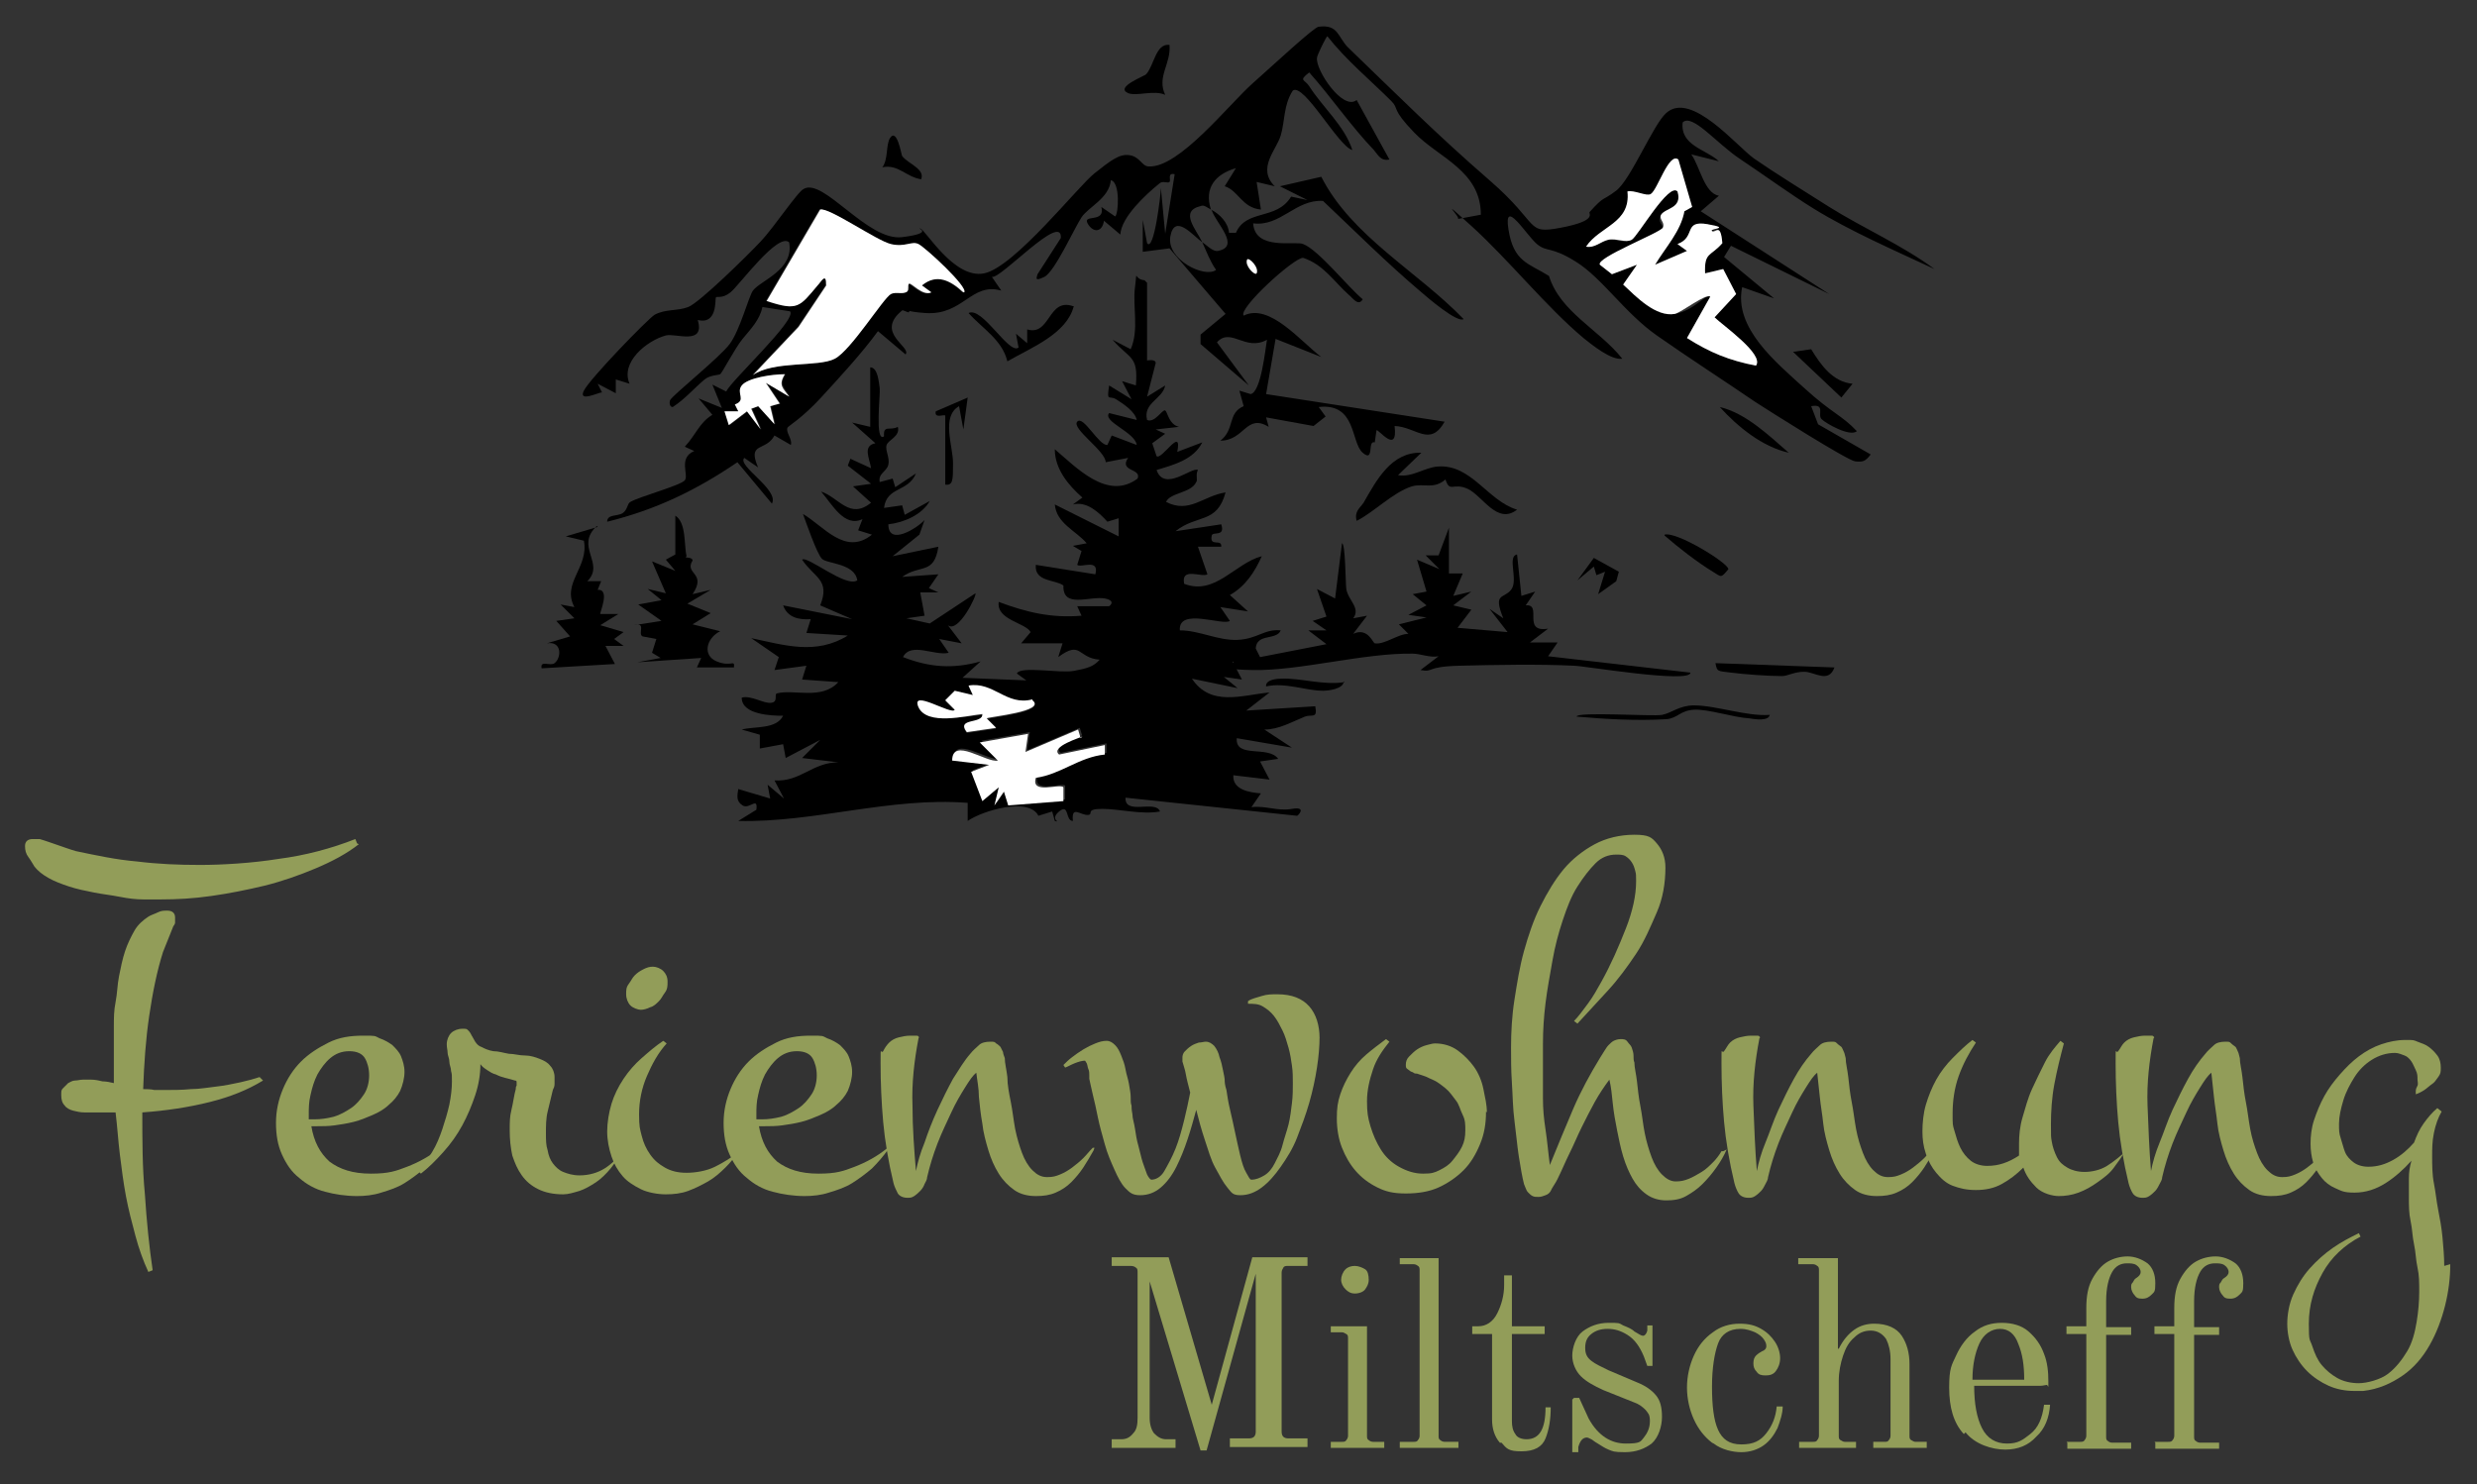 <?xml version="1.0" encoding="UTF-8"?>
<svg id="Ebene_1" xmlns="http://www.w3.org/2000/svg" version="1.1" viewBox="0 0 287.2 172.1">
  <rect x="0" y="0" width="287.2" height="172.1" fill="#333333" stroke="none"/>
  <!-- Generator: Adobe Illustrator 29.3.1, SVG Export Plug-In . SVG Version: 2.1.0 Build 151)  -->
  <defs>
    <style>
      .st0 {
        fill: #fff;
      }

      .st1 {
        fill: #929d59;
      }
    </style>
  </defs>
  <g>
    <path d="M133,32.8v9c0,0,1-.2,1,.3l-1,3.9,2.1-1.3c-.3,1.6-2.6,2-2.1,4,.9.4,1.8-1.3,2.1-1.1s.4,1.6,1.6,1.9l-2.7.3,1.1.5-1.5,1.1.5,1.5c.6.5,3-3.6,2.4-.5l2.9-1.1c-1,2-3.3,2.6-5.3,3.2.9,2.6,4.1-.4,4.8,0-.3.5,0,1.2-.2,1.4-.6,1.3-3,1.2-3.5,2.3,2.7,1.4,4.3-.7,6.9-1.1-1,3.7-3.3,2.5-5.8,4.5l5.3-.8c.5,1.5-1,.8-1.1,1.3-.3,1.4,1.2.3,1.1,1.3h-2.7s1.1,3.2,1.1,3.2c-.7.4-3.1-.9-2.7,1.1,3.6,1.4,5.9-2.4,9-3.2-.8,1.8-1.9,3.5-3.7,4.5l2.1,1.9-3.2-.5,1.1,1.6c-.8.6-6-1.6-5.8,1.1,2.3,0,4.4,1.2,6.7,1.1s3.1-1.3,5-1.1c-.5,1.2-2.8.3-2.9,2.1l.5,1,7.7-1.5-2.1-1.6h2.1s-1.6-1.1-1.6-1.1l1.6-.5-1.1-3.2,2.1,1.1.8-6.4c.4,0,.4,4.5.5,5.3.2,1.3,1.7,2.2.8,3.4l1.6-.3-1.6,2.1c1.7-.8,2.3,1.1,2.5,1.1,1.1.2,2.7-1.1,3.9-1.1l-1.1-1.1,3.2-.8-2.1-.3,2.1-1.1-1.6-1.3,1.6-.3-1.1-3.7,2.6,1.1-1.6-1.6h1.5c0,0,1.2-3.2,1.2-3.2v5.3s1.6,0,1.6,0l-1.1,2.6,2.1-.5-2.1,1.6,2.1.5-1.6,2.1,5.8.5-2.1-2.7,1.6,1.1c-1.2-3,0-2.2.9-3.3s-.5-3.9.7-4.1l.5,4.8,1.6-.5-1.1,1.6c2-.2-.5,3.2,2.6,2.7l-2.1,1.6h3.2s-1.1,1.6-1.1,1.6l16.5,1.9c0,1.3-12.4-.8-13.5-.8-4-.2-9.3-.1-13.3,0s-2.9.8-4.5.5l2.1-1.6c-1,.2-2.1-.3-3-.3-5.6-.1-13.1,2-18.5,1.9s-1.5-.7-2.4-1l1.1,2.1-2.1-.3,1.6,1.3-5.3-1.1c2.2,3.3,5.8,1.9,9,1.6l-2.7,2.1,8-.5c.3,1.5-.4.9-1.2,1.2-1.5.6-3,1.5-4.7,1.5l3.2,2.1-6.4-1.1c-.2,2.4,3.7.8,4.8,2.4l-2.1.3,1.1,2.1-4.2-.5c-.1,1.7,1.9,2,3.2,2.1l-1.1,1.6c1.7-.2,3,.5,4.7.2s.8.7.6.8l-19.9-2.1c-.1,2.1,3.5.2,4,1.6-2.1.4-4.7-.3-6.7-.3s-1,.6-1.6.7c-.9.1-2-1.2-1.8.7-.9,0-.4-2.1-1.6-1.1s.4,1.3-.5,1.1l-.3-1.1-1.6.5c-1.1-2.2-6.5-.6-8.2.6v-2.1c-9-.7-17.7,2.3-26.6,2.1l2.1-1.3c.2-1.6-.8,0-1.6-.5s-.6-1.2-.5-1.9l3.7,1.1-.3-1.6,1.9,1.6-1.1-2.1c3,.2,4.4-2.1,7.4-2.1l-4.2-.5,2.1-2.1-4,2.1-.3-1.6-2.7.5v-1.6s-2.1-.6-2.1-.6c1.5-.4,4,0,4.8-1.6-1.3,0-4.8-.1-4.8-2.1,1.1-.3,2.5.7,3.4.6s.3-1,.7-1.1c2-.5,5.2.8,7.1-1.3l-4.2-.3.5-1.6-3.7.5.5-1.5-3.2-2.2c3.8.8,7.5,2,11.2-.3l-4.8-.3.5-1.6c-1.4.1-2.7-.2-3.2-1.6l8,1.6-3.7-1.6c1.2-3-.7-3.2-2.1-5.3.6-.5,5.1,3.3,6.4,2.4-.3-2-3.5-1.9-4.1-2.5s-1.9-4.4-2.2-5.2c2.4,1.4,4.9,4.9,8,2.4l-1.6-.5.5-1.3c-2.1,1-3.5-1.7-4.8-3.2,2.1.7,3.3,3.3,5.8,1.3l-2.1-1.9,2.1-.3-2.7-2.1.3-.8,2.4,1.1c-.2-1.2-1-2.6.5-2.9l-2.7-2.4,2.1.5v-6.9c.9,0,1,1.8,1.1,2.4s-.6,6.4.5,5.6c-.1-1.4.7-.6,1.6-1.1.3,1.1-1.1,1.5-1.3,2.1s.4,1.5.2,2.3-1.2,1-1,2l1.5-.4.3,1,2.4-1.6c-.9,2.2-3.4,1.5-3.7,4l2.1-.3.3,1.1,2.9-1.6c-.9,1.6-3,2.5-4.8,2.7,0,2.6,3.4.4,4.2-.5l-.6,1.7-3.1,2.5,5.3-1.1c-.5,3.3-2.1,2-4.2,3.5l4.2-.3-1.1,1.6,1.1.5h-2.1s.5,2.7.5,2.7l-2.1.3,2.7.6,5.3-3.5c.2.2-2,4.7-3.2,3.7l1.6,2.1-2.6-.5,1.1,1.6c-1.6.4-4.4-1.3-5.3.5,3.1,1.2,5.8,1.4,9,.5l-2.1,1.9,7.4.3-1.1-.8c.4-.9,5,0,6.6-.3s2.3-.5,3-1.3c-2.6-.2-2.1-2.3-4.8-.3l.5-1.6h-4.8s1.1-1.3,1.1-1.3c-.6-1.1-4-1.4-3.7-3.5,3.2,1.2,6.1,1.9,9.6,1.6l-.5-1.1h3.7c.4-.3.5-.7-.5-.9-1.8-.3-4.9,1.2-4.8-1.5-.9-.7-3.4-.4-3.2-2.4l6.9,1.1c.5-1.9-1.7-.7-2.1-1.1l.5-1.6-1-.6,1.6-.3c-1.3-1.5-3.5-2.3-3.7-4.5l7.4,3.7v-2.1s-1.3.4-1.3.4c-1-1.1-2.4-2.4-4-2l1.1-.8c-1.6-1.4-3.2-3.3-3.2-5.6,2.5,2.1,6.1,6,9.6,3.4.5-1.2-2.2-.8-1.1-2.4l-2.6.5c0-1.3-4-3.9-3.3-4.7s2.5,2.8,3.5,2.7l.5-1.1,2.9,1.1c-.2-1.5-4-2.7-3.2-3.7l3.2.8c-.2-1-1.6-1.9-2.4-2.4s-1.1.4-.8-1.6l2.6,1.6-1.1-2.1,1.6.5c.3-3.5-.7-3-2.7-5.3l2.1,1.1c1-2.3.2-4.9.5-7.2s-.2-.9,1.1-.8ZM119.7,81.2c-3.1.8-4.6-2.1-7.4-1.6l.5,1.1-2.1-.5-1.1,1.1,1.1,1.1c-.3.8-5.1-2.1-4.2-.3s5.6,1,7.4.8c0,1.2-3.1.5-1.8,2.1l3.4-.5-1.1-1.1c.3-.2,7-.8,5.3-2.1ZM125.5,85.4l-.3-1-6.1,2.6.3-2.1-5.6,1,2.1,2.1c-1.3.3-5.4-2.8-5.3,0l4.3.5-2.1.8,1.3,3.4,1.9-1.6-.5,2.1,1.1-1.6.5,1.6,6.4-.5v-1.6c-.4-.4-3.8,1-3.2-1.1,2.9-.3,4.9-2.4,8-2.7v-1.1s-5.3,1.1-5.3,1.1c-1.2-.9,2.5-2,2.7-2.1Z"/>
    <path d="M140.4,24.3c1,.5,2,1.5,2.1,2.7h.8c1.2-2.8,4.7-1.4,6.4-4.2l1.9.4-3.2-1.6,4.8-1.1c3.5,6.9,11.2,11,16.5,16.5-.7.5-4.2-2.5-5-3.2-3.9-3.3-7.6-7-11.3-10.5-3.2-.2-4.9,3-8.1,2.6.2,3.2,4.9,2,5.8,2.4,1.8.7,5.2,5,6.9,6.4-.5.9-1.2-.2-1.6-.5-1.7-1.5-2.9-3.5-5.3-4.3-1-.1-7.6,5.9-6.9,6.7,3-1.5,6.6,3,9,4.8l-5.3-2.1-1.1,6.4,20.7,3.2c-1.7,3-3.3.6-5.8.5.4,3.4-1.9.3-2.1.5l-.2,1.4c-.9-.3,0,2.4-1.4,1.2s-.7-5.8-5.1-5.3l.8,1.1-1.4,1.1-5.5-1,.3,1.1c-2.6-1.6-2.8,1.6-5.6,1.6,1.7-1.3.8-3.2,2.7-4l-.5-1.8,1.3.4c1.2-.2,1.7-5.1,1.9-6.3-2.5,1.4-4.2-1.5-5.8.3l3.7,5-5.6-4.8v-1.1c0,0,2.9-2.4,2.9-2.4l-6.5-7.6-3.1.4v-3.7s.5,2.7.5,2.7c.8,1.1,1.6-5.7,1.6-6.4l.5,5.3,1.1-6.9c-.9-.2-.4.7-.6.9s-.8-.2-1.2.2c-1.6,1.3-4.4,3.9-4.5,5.9l-1.9-1.6c-.2,1.4-1.3,1.4-1.9.3s2.1,0,1.6-1.9l1.6,1.1c.4-.3.6-4-.5-4.2-.2,2.1-2.6,3.1-3.4,4.3s-3.1,6.3-4.3,6.9-.9.1-.8-.3l2.7-4.2c.2-3.1-7.1,4.9-8,4.5l1.1,1.6c-3.5-1-4.4,2.9-8.8,2.6s-1.6-1.2-1.8-1,0,.8-.1.9-.7-.3-.8-.2c-3.2,2.6,1.1,4.2.4,5.1l-3.2-2.7c-1.9,2.6-4.4,5.3-6.6,7.7s-3.8,3.3-3.9,3.5c-.2.6.6,1.3.4,2l-1.9-1.1c-1,1.9-3.2.7-1.9,3.7l-1.6-1.1c-.9.9,4.1,3.7,3.2,5.3l-4-4.8c-4.7,3.2-9.4,5.5-15.1,6.9,0-.9,1.2-.6,1.8-1s.5-1.1.9-1.3c1-.6,5.8-1.9,6.3-2.5s-.8-2.6,1.1-3.4l-1.1-.5c1.3-1.4,1.7-2.8,3.2-3.7l-1.6-1.9,2.7,1.1-1.1-2.7,1.6.8c.6-1.3,8.3-8.4,7.4-9.3l-3.2-.5c-.3,1.5-1.4,2.6-2.3,3.7s-2.4,4-2.6,4.1-1.2.1-1.8.6c-1.2,1-2.3,2.3-3.7,3.2-.4,0-.4-.6-.3-.8.3-.6,5.7-4.9,6.9-6.5s2.2-5.5,2.7-6.2c.9-1.2,4.8-2.4,4.2-5.6-1.3-1.2-5.8,5-6.8,5.8s-1.6.4-1.7.6.2,3.2-2.1,2.6c.9,3-2.6,1.5-3.7,1.8-2.2.6-5.3,3.1-4.2,5.6l-1.6-.5v1.6s-2.1-1.1-2.1-1.1l.5,1c-.4,0-2.8,1.2-2.1-.2s7.4-8.3,8.2-8.8c1.3-.7,2.6-.4,3.9-.9s6.8-5.9,8.4-7.6,4.3-5.8,5-6.1c2.3-1.3,7.4,6.1,11.4,5.6s1.5-1.1,2.1-1,3.9,5.9,7.4,5.2,10.9-10.1,12.8-11.6,2.9-2.3,4.1-2.1,1.4,1.3,2.2,1.3c3.5.2,9.3-7.2,12-9.6s7.2-6.6,7.7-6.6c2.3-.3,2.2,1.2,3.4,2.4,5.7,5.5,10.4,10.2,16.4,15.4s4.1,6.3,8.3,5.5,3.2-1.6,3.3-1.8c1.8-2,1.4-1.2,3.1-2.5s4.3-7.7,5.8-9c2.9-2.6,8.2,3.9,10.2,5.3s6,3.9,8.7,5.6c4,2.5,8.4,4.4,12.2,7.2-4.5-2.1-9.8-4.4-14-7-2.6-1.6-5.9-4-8.6-5.8s-5.5-5.3-6.6-4.2c-.3,2.7,2.7,3.1,4.2,4.5l-3.2-.8c1,1.4,1.5,4.5,3.2,4.8l-2.1,1.8,14.9,9.6-11.4-5.6-.8,1.3,5.8,4.8-3.7-1.3c-1,4.7,3.9,8.7,7.2,11.7s4.3,3.1,6.1,5c-.8.7-3.6-.9-4.1-1.4s.5-1.8-1.2-1.5l.8,2.1,6.1,3.5c-.6.8-.9.9-1.8.8s-9.9-5.8-11.6-6.9c-3.5-2.4-7.7-5.1-11.4-7.7s-6.3-6.6-9.3-8.5-3.4-1.1-4.6-2.1-3.9-5.5-3.3-1.7,2.3,3.9,4.7,5.4c1.3,4.2,5.8,6.2,8.5,9.6-1.3.2-3.5-1.6-4.5-2.4-4.3-3.6-8.7-9.1-13-13s-1-.8-1.6-.8l2.7-.5c0-5.1-4.9-6.6-7.7-9.5s-1.7-2.7-2.7-3.7c-2.4-2.4-5.2-4.7-7.4-7.5-.1,0-1.2,2.2-1.2,2.5-.2,1.4,3,6.2,4.6,4.9l3.8,6.9c-1,.2-1.3-.5-1.8-1.1-2.6-2.7-5-6.2-7.5-9-1.3,1-.5.8,0,1.6,1.6,2.5,4.1,4.6,5,7.4-1.6-.4-5.6-7.8-6.9-6.9-1.1,1.7-.9,3.5-1.4,5.2s-2.8,3.8-.7,5.9l-2.1-.5.5,3.2c-2.2-.2-2.6-2.2-4.2-2.7l1.3-2.1c-2.4.7-3.7,2.3-2.9,4.8-.4-.2-.8-.6-1.2-.4-2.5.6-.5,2.7.2,4.2-1.1-.8-3.2-3.4-3.7-.7s4,4.9,5.3,3.9c-.7-1-1.1-2.1-1.6-3.2.5.3,1.2,1.1,1.8,1,2.7-.5-.2-3.2-.7-4.7ZM194.6,18.5c-1-.9-2.3,3.5-3.2,4s-1.9-.5-2.7-.3c.4,3.7-3.2,4-4.8,6.4,1,.2,1.7-.7,2.6-.8s1.9.5,2.7,0,4.3-6.7,5.3-5.6c.6,1.9-1.4,1.9-1.9,2.7s.3,1.3.2,1.5c-.3.6-7.8,3.5-7.3,4.3l1.4,1.1,2.9-1.1-1.6,2.3c1.5,1.4,3.7,3.8,6,3.4s3.6-2.4,4.1-2l-2.7,4.8c2.6,1.7,4.9,2.6,8,3.2,1-1.3-3.9-4.7-4.8-5.6l2.5-2.7-1.5-2.9-2.1.5c-.1-2.5.6-1.9,2-3.5-.2-2.5-1.1-1.3-1.2-1.4-.4-.3-.3-.7-.5-.8-2.9-.5-1.3,1.5-3.5,2.3l1.1.8-3.7,1.6c1.2-2,2.9-3.9,3.4-6.2l.9-.5-1.6-5.5ZM111.7,33.9c.5-.6-5-5.5-5.3-5.6-.8-.3-1.8.4-3.2,0s-7.2-4.3-8.2-4l-6.2,10.6c3.6,1.2,3.9.7,5.9-1.8s1-1.7,1,0l-3.2,4.8-5.3,5.6c2.4-1.7,7.7-.9,9.5-1.9s5.6-7,6.5-7.5,1.3,0,1.9-.3.1-.8.2-.9c.2-.1,1.7,1.6,2.6,1l-1.1-.8c1.7-1.4,3.3-.6,4.8.8ZM145.7,31.7c.4-.7-.9-1.9-1.1-1.6-.4.7.9,1.9,1.1,1.6ZM91,43.4c-1.3,0-4.1.3-4.9,1.3s.6,1.7-.8,2.2l.4.8h-1.6s.5,1.6.5,1.6l2.1-1.6,1.6,2.1-1.1-2.4.8-.3,1.9,2.1-.5-2.1,1.1-.3-1.6-2.4,2.7,1.6c-.7-1.1-1.3-1.4-.5-2.6Z"/>
    <path d="M79.5,64.6c0,.1.8,0,.8.4-1,1.6,1.7,1.4,0,3.9l2.1-.5-2.7,1.6,2.7,1.1-2.1,1.3,3.2.8c-1.6.8-2.1,2.8-.4,3.5s2.1-.3,2,.7h-4.3s.5-1.1.5-1.1l-7.4.5,2.7-.5-1-.6.5-1.6-1.6-.3c-.6-.3.5-1.7-1-1.3l3.2-.5-2.7-1.9,2.7-.5-1.6-1.3,2.1.5-1.6-3.7,2.7,1.1-1.1-1.3,1.1-.6v-4.5c1.3.8,1,3.5,1.3,4.7Z"/>
    <path d="M69.2,61c-2.6,2.4,1,4.3-1.1,6.4h1.6s-.4,1-.4,1c1.5-.1.2,2.7.3,2.8h2.1s-2.1,1.3-2.1,1.3l2.7.8-1.1.8,1.1.8h-2.1s1.1,2.1,1.1,2.1l-8.5.5c-.2-1,1-.2,1.5-.6.8-.6.9-2.6-.9-2.3l2.7-.8-1.6-1.8,2.1-.3-1.6-1.6,1.6.3c-1.5-2.8,1.7-4.6,1.1-7.7l-2.1-.5,3.7-1.1Z"/>
    <path d="M164.8,52.5l-2.7,2.6c1.6.3,3.1-.9,4.6-1,3.9-.3,5.8,4,9.2,5-2.3,1.8-4-1.6-5.7-2.4s-2.1.5-2.6-1.1c-1.4,1.2-2.5.4-3.9.8-2.2.7-4.4,3-6.4,4-.3-1.1.4-1.5.8-2.1,1.5-2.6,3.2-5.9,6.7-5.8Z"/>
    <path d="M205.2,82.8c0,.9-1.8.6-2.4.5-1.8-.1-4.8-1.1-6.4-1s-1.9,1-3.2,1.1c-3.4.2-7,0-10.4-.3,0-.6,8.8,0,9.9-.2s2-1.1,3.7-1.1c2.6,0,6.1,1.3,8.8,1.1Z"/>
    <path d="M135.6,5.2c.2,2.2-1.5,3.7-.5,5.8-1.3-.6-3.3.2-4.3-.2-1.6-.7,2-2,2.1-2.2.9-1,1.1-3.5,2.6-3.4Z"/>
    <path d="M212.7,77.4c-.7,1.9-2.3.5-3.5.5s-1.9.5-2.6.5c-1.6,0-4.3-.2-5.9-.4s-1.6-.1-1.8-1.1l13.8.5Z"/>
    <path d="M214.8,44.5l-1.3,1.6-5.6-5.3,2.1-.3c1.1,1.8,2.5,3.8,4.8,4Z"/>
    <path d="M193,62c1.4-.4,7.4,3.3,7.4,4-.9,1.1-.8.9-1.8.3-1.8-1.1-4-2.8-5.6-4.2Z"/>
    <path d="M207.4,52.5c-3.1-.7-5.9-3-8-5.3,3,.7,5.7,3.3,8,5.3Z"/>
    <polygon points="187.7 66.3 187.4 67.4 185.3 68.9 186.1 66.3 185.1 66.7 184.8 65.7 182.9 67.3 184.8 64.7 187.7 66.3"/>
    <path d="M155.8,79c0,.9-1.8,1.1-2.4,1.1-2,0-4.4-1-6.6-.5-.1-.8,1.3-.9,1.8-.9,2.1-.1,4.9.8,7.3.4Z"/>
    <path class="st0" d="M125.5,85.4c-.1.1-3.8,1.2-2.7,2.1l5.3-1.1v1.1c-3,.3-5.1,2.3-8,2.7-.6,2,2.8.6,3.2,1.1v1.6s-6.4.5-6.4.5l-.5-1.6-1.1,1.6.5-2.1-1.9,1.6-1.3-3.4,2.1-.8-4.3-.5c0-2.8,4,.3,5.3,0l-2.1-2.1,5.6-1-.3,2.1,6.1-2.6.3,1Z"/>
    <path class="st0" d="M119.7,81.2c1.7,1.3-5,1.9-5.3,2.1l1.1,1.1-3.4.5c-1.3-1.7,1.9-.9,1.8-2.1-1.9.2-6.4,1.4-7.4-.8s3.9,1,4.2.3l-1.1-1.1,1.1-1.1,2.1.5-.5-1.1c2.9-.5,4.4,2.4,7.4,1.6Z"/>
    <path d="M124.5,35.5c-.8,3.2-4.9,4.8-7.7,6.4-.6-2.5-2.9-3.8-4.5-5.6,1.6-.8,4.7,4.9,5.8,4l-.3-1.6,1.3,1.1v-1.6c2.7.8,2.4-3.7,5.3-2.7Z"/>
    <path d="M109.6,48.2c-.1-.2-1.3.4-1.1-.5l3.7-1.6-.5,3.7-.5-2.7c-2.1,1.2-.7,4.6-.7,6.6s0,2.6-.9,2.5v-8Z"/>
    <path class="st0" d="M111.7,33.9c-1.5-1.4-3.1-2.2-4.8-.8l1.1.8c-1,.5-2.4-1.2-2.6-1s0,.7-.2.9c-.5.4-1.3,0-1.9.3-.9.5-4.6,6.5-6.5,7.5s-7.1.2-9.5,1.9l5.3-5.6,3.2-4.8c0-1.6-.6-.4-1,0-2.1,2.5-2.3,3-5.9,1.8l6.2-10.6c1-.3,6.5,3.6,8.2,4s2.4-.4,3.2,0,5.8,5,5.3,5.6Z"/>
    <path class="st0" d="M194.6,18.5l1.6,5.5-.9.5c-.4,2.3-2.2,4.2-3.4,6.2l3.7-1.6-1.1-.8c2.2-.8.6-2.8,3.5-2.3s.1.5.5.8,1-1.1,1.2,1.4c-1.4,1.6-2.1,1-2,3.5l2.1-.5,1.5,2.9-2.5,2.7c.9.9,5.8,4.3,4.8,5.6-3.1-.6-5.3-1.5-8-3.2l2.7-4.8c-.5-.4-3.3,1.8-4.1,2-2.2.4-4.5-2-6-3.4l1.6-2.3-2.9,1.1-1.4-1.1c-.5-.8,7-3.7,7.3-4.3s-.5-1-.2-1.5c.5-.8,2.5-.7,1.9-2.7-1-1.1-4.6,5.2-5.3,5.6s-1.8-.2-2.7,0-1.6,1-2.6.8c1.6-2.4,5.2-2.7,4.8-6.4.8-.2,2.2.6,2.7.3.8-.5,2.1-4.9,3.2-4Z"/>
    <path class="st0" d="M91,43.4c-.8,1.3-.2,1.6.5,2.6l-2.7-1.6,1.6,2.4-1.1.3.5,2.1-1.9-2.1-.8.3,1.1,2.4-1.6-2.1-2.1,1.6-.5-1.6h1.6s-.4-.8-.4-.8c1.4-.5.1-1.3.8-2.2s3.6-1.3,4.9-1.3Z"/>
    <path class="st0" d="M145.7,31.7c-.2.3-1.4-.9-1.1-1.6.2-.3,1.4.9,1.1,1.6Z"/>
    <path d="M106.9,20.8c-1.8-.2-2.7-1.8-4.6-1.4.7-.9.4-2.6.9-3.4.8-1.2,1.3,1.9,1.4,2.1.7.9,2.7,1.5,2.2,2.7Z"/>
  </g>
  <g>
    <g>
      <path class="st1" d="M41.6,97.9c-1.4,1.1-3.1,2-5,2.8-1.9.8-3.9,1.5-5.9,2-2.1.5-4.1.9-6.2,1.2-2.1.3-4,.4-5.8.4s-1.2,0-2.1,0c-.8,0-1.7-.1-2.7-.3s-2-.3-3-.5c-1-.2-2-.4-2.9-.7s-1.7-.6-2.4-1-1.2-.8-1.6-1.3c-.2-.3-.4-.7-.7-1.1s-.4-.8-.4-1.3.3-.8.9-.8.3,0,.4,0,.3,0,.4,0c.7.2,1.5.5,2.1.7s1.4.5,2.1.7c2.4.5,4.7,1,7.1,1.2,2.4.3,4.8.4,7.3.4s6-.2,9.1-.7c3.1-.4,6.1-1.2,8.9-2.3l.2.5ZM20.3,106.5c0,.2,0,.3,0,.5,0,.1-.1.3-.2.4-.2.5-.4,1-.6,1.5-.2.5-.4,1-.6,1.5-.7,2.2-1.2,4.7-1.6,7.4s-.6,5.6-.7,8.5c.4,0,.9,0,1.3.1.4,0,.9,0,1.3,0,.9,0,1.9,0,2.9-.1,1,0,2.1-.2,3-.3s1.9-.3,2.8-.5c.9-.2,1.6-.4,2.2-.6l.4.4c-1.8,1.1-3.8,1.9-6.2,2.5-2.4.6-5,1-7.8,1.2,0,3.2,0,6.4.3,9.5.2,3.1.5,6.1.9,8.8l-.5.2c-.6-1.3-1.1-2.7-1.5-4.2s-.8-3-1.1-4.6c-.3-1.6-.5-3.2-.7-4.8-.2-1.6-.3-3.3-.5-4.9-.4,0-.8,0-1.2,0h-1.2c-.4,0-.8,0-1.2,0-.5,0-.9-.1-1.3-.2s-.8-.3-1-.6c-.3-.3-.4-.7-.4-1.2s0-.6.2-.8c.2-.2.4-.4.6-.6.2-.1.5-.3.8-.3.3,0,.6-.1.9-.1s.3,0,.5,0,.3,0,.5,0c.4,0,.9.1,1.3.2.4,0,.9.1,1.3.2,0-.7,0-1.5,0-2.2v-2.1c0-.7,0-1.4,0-2.3,0-.9,0-1.8.2-2.8s.2-2,.4-3c.2-1,.4-2,.7-2.9s.7-1.7,1.1-2.4c.4-.7,1-1.2,1.6-1.6.3-.2.7-.3,1.1-.5s.7-.2,1.1-.2c.6,0,.9.3.9.8Z"/>
      <path class="st1" d="M51,133.4c-.5.7-1.1,1.4-1.8,2.1-.7.6-1.5,1.2-2.3,1.7s-1.7.8-2.7,1.1c-.9.3-1.9.4-2.8.4-1.3,0-2.6-.2-3.7-.5-1.2-.3-2.2-.9-3-1.6-.9-.7-1.5-1.6-2-2.7-.5-1.1-.7-2.3-.7-3.7s.3-2.7.8-3.9c.5-1.2,1.2-2.3,2.1-3.2s2-1.6,3.2-2.2,2.5-.8,4-.8,1.3,0,1.9.3c.6.2,1.1.5,1.5.8.4.4.8.8,1,1.3.2.5.4,1.1.4,1.8s-.2,1.5-.5,2.2c-.3.6-.8,1.2-1.3,1.6-.5.5-1.2.9-1.9,1.2-.7.3-1.4.6-2.2.8-.8.2-1.5.3-2.2.4s-1.4.1-2,.1h-.7c.3,1.8,1,3.1,2.1,4.1,1.2.9,2.7,1.4,4.8,1.4s2.9-.3,4.2-.8,2.6-1.2,3.7-2.1h.2ZM35.8,129.8h.7c.7,0,1.4-.1,2.2-.3.7-.2,1.4-.6,2-1,.6-.4,1.1-1,1.5-1.6.4-.6.6-1.4.6-2.2s-.2-1.5-.5-2c-.3-.5-.9-.8-1.8-.8s-1.6.3-2.2.8c-.6.5-1.1,1.2-1.5,1.9-.4.8-.6,1.5-.8,2.4-.2.8-.2,1.6-.2,2.2v.7Z"/>
      <path class="st1" d="M72.1,133.4c-.4.8-.8,1.5-1.3,2.1-.5.6-1.1,1.2-1.7,1.6-.6.4-1.3.8-1.9,1-.7.2-1.3.4-1.9.4-1.1,0-2.1-.2-2.9-.6-.8-.4-1.4-.9-1.9-1.6-.5-.7-.8-1.4-1.1-2.3-.2-.9-.3-1.9-.3-2.9s0-1.6.2-2.4.3-1.7.5-2.4c0-.1,0-.3.1-.4,0-.2,0-.3,0-.4s0-.2-.2-.2c-.3-.1-.7-.2-1.1-.3-.4-.1-.7-.2-1.1-.4-.4-.1-.7-.3-1-.5s-.6-.4-.8-.7c0,1.2-.2,2.4-.6,3.6-.4,1.2-.9,2.4-1.5,3.5s-1.3,2.1-2.2,3.1-1.7,1.8-2.6,2.5l-.3-.3c.6-.6,1.1-1.4,1.6-2.2s.9-1.8,1.2-2.7c.3-.9.6-1.9.8-2.8.2-1,.3-1.9.3-2.7s0-.8-.1-1.2c0-.4-.2-.7-.2-1.1s-.2-.7-.2-1c0-.3-.1-.6-.1-1,0-.5.2-1,.5-1.3s.8-.5,1.3-.5.5,0,.7.2c.2.2.3.4.4.6s.3.5.4.7c.2.3.4.5.7.6.4.2.8.4,1.4.5.6,0,1.2.2,1.8.3.6,0,1.2.2,1.9.2.6,0,1.2.2,1.7.4s.9.4,1.2.8c.3.3.5.8.5,1.3s0,.5,0,.8c0,.3-.1.5-.2.7-.2.8-.4,1.7-.6,2.5-.2.8-.2,1.7-.2,2.5s0,1.4.2,2c.1.6.3,1.1.6,1.5s.7.8,1.2,1c.5.2,1.1.4,1.9.4,1.1,0,2.1-.3,2.9-.8s1.5-1.2,2.2-2.1h.3Z"/>
      <path class="st1" d="M85.7,133.4c-.4.7-1,1.4-1.6,2s-1.3,1.2-2,1.6-1.5.8-2.3,1.1c-.8.3-1.7.4-2.6.4s-2.1-.2-2.9-.6-1.6-.9-2.1-1.5c-.6-.7-1-1.4-1.3-2.3-.3-.9-.5-1.9-.5-2.9s.2-2.2.5-3.2c.3-1,.8-2,1.4-2.9s1.3-1.7,2.1-2.4,1.6-1.4,2.5-2l.4.3c-1,1.1-1.7,2.4-2.3,3.8-.6,1.4-.9,2.9-.9,4.4s.1,1.7.3,2.5.5,1.5,1,2.2,1,1.1,1.7,1.5c.7.4,1.5.6,2.5.6s2.3-.2,3.3-.7c1-.5,2-1.1,2.8-1.8h.2ZM77.4,113.9c0,.4,0,.8-.3,1.2s-.4.7-.7,1c-.3.3-.6.6-1,.7-.4.2-.8.3-1.1.3s-.9-.2-1.2-.5c-.3-.3-.5-.8-.5-1.3s0-.8.3-1.2.4-.7.7-1c.3-.3.6-.5,1-.7.4-.2.7-.3,1.1-.3s.9.2,1.2.5c.3.3.5.7.5,1.2Z"/>
      <path class="st1" d="M102.9,133.4c-.5.7-1.1,1.4-1.8,2.1-.7.6-1.5,1.2-2.3,1.7s-1.7.8-2.7,1.1c-.9.3-1.9.4-2.8.4-1.3,0-2.6-.2-3.7-.5-1.2-.3-2.2-.9-3-1.6-.9-.7-1.5-1.6-2-2.7-.5-1.1-.7-2.3-.7-3.7s.3-2.7.8-3.9c.5-1.2,1.2-2.3,2.1-3.2s2-1.6,3.2-2.2,2.5-.8,4-.8,1.3,0,1.9.3c.6.2,1.1.5,1.5.8.4.4.8.8,1,1.3.2.5.4,1.1.4,1.8s-.2,1.5-.5,2.2c-.3.6-.8,1.2-1.3,1.6-.5.5-1.2.9-1.9,1.2-.7.3-1.4.6-2.2.8-.8.2-1.5.3-2.2.4s-1.4.1-2,.1h-.7c.3,1.8,1,3.1,2.1,4.1,1.2.9,2.7,1.4,4.8,1.4s2.9-.3,4.2-.8,2.6-1.2,3.7-2.1h.2ZM87.7,129.8h.7c.7,0,1.4-.1,2.2-.3.7-.2,1.4-.6,2-1,.6-.4,1.1-1,1.5-1.6.4-.6.6-1.4.6-2.2s-.2-1.5-.5-2c-.3-.5-.9-.8-1.8-.8s-1.6.3-2.2.8c-.6.5-1.1,1.2-1.5,1.9-.4.8-.6,1.5-.8,2.4-.2.8-.2,1.6-.2,2.2v.7Z"/>
      <path class="st1" d="M126.8,133.4c-.4.7-.8,1.4-1.2,2-.4.6-.9,1.2-1.4,1.7s-1.1.9-1.8,1.2c-.7.3-1.4.4-2.3.4s-1.8-.2-2.5-.7-1.3-1.1-1.8-1.9-.9-1.7-1.2-2.7c-.3-1-.6-2.1-.7-3.1-.2-1.1-.3-2.1-.4-3.1,0-1-.2-1.9-.3-2.8-.4.3-.8.9-1.3,1.7s-1.1,1.8-1.6,2.9c-.5,1.1-1.1,2.3-1.6,3.6s-.9,2.6-1.2,3.9c0,.3-.2.6-.3.8-.1.3-.3.6-.5.8-.2.2-.4.4-.7.6-.3.2-.5.2-.8.2-.5,0-.9-.2-1.1-.5-.2-.4-.4-.8-.5-1.2-.6-2.5-1-4.9-1.2-7.1-.2-2.3-.3-4.5-.3-6.8s0-1,.3-1.4c.2-.4.4-.7.7-1,.3-.3.7-.5,1.1-.6.4-.1.9-.2,1.3-.2h.3c.1,0,.2,0,.4,0s.2,0,.3.1c0,0,.1.1,0,.2-.5,2.6-.8,5.2-.7,7.8,0,2.6.2,5.2.4,7.6.2-1,.5-2.1,1-3.3.4-1.2.9-2.5,1.5-3.8s1.2-2.5,1.8-3.6c.7-1.1,1.3-2.1,2-2.9.3-.4.7-.7,1-1,.3-.3.8-.4,1.3-.4s.5,0,.7.2c.2.1.4.3.5.4.1.2.2.4.3.6,0,.2.1.4.2.7,0,.6.2,1.3.3,2.2,0,.9.2,1.9.4,2.9s.3,2,.5,3.1c.2,1,.5,2,.8,2.8.3.8.7,1.5,1.2,2s1,.8,1.7.8,1-.1,1.5-.3,1-.5,1.4-.8c.4-.3.9-.7,1.3-1.1.4-.4.7-.8,1.1-1.2h.2Z"/>
      <path class="st1" d="M153,120.2c0,1.1-.1,2.3-.3,3.6s-.5,2.7-.9,4.1-.9,2.7-1.4,4-1.2,2.4-1.9,3.4-1.4,1.8-2.2,2.4-1.6.9-2.5.9-1-.3-1.5-.9-.9-1.4-1.4-2.3-.8-2-1.2-3.2c-.4-1.2-.7-2.3-1-3.5-.3,1.1-.6,2.2-1,3.4s-.8,2.2-1.3,3.2c-.5,1-1.1,1.8-1.8,2.4-.7.6-1.5.9-2.4.9s-1.2-.3-1.7-.8-.9-1.3-1.3-2.2c-.4-.9-.8-1.8-1.1-2.9s-.6-2.1-.8-3.1c-.2-1-.4-1.9-.6-2.7-.2-.8-.3-1.4-.4-1.8,0,0,0-.2,0-.4,0-.2,0-.5-.1-.7s-.1-.5-.2-.7-.2-.3-.2-.3c-.3,0-.7.1-1.2.3s-.8.4-1.1.5l-.2-.3c.3-.3.6-.6,1-.9.4-.3.8-.6,1.3-.9.5-.3.9-.5,1.4-.7.5-.2.9-.3,1.3-.3s.7.2,1,.5c.3.3.5.7.7,1.2.2.5.4,1,.5,1.6s.3,1.1.4,1.7.2,1.1.2,1.5c0,.4,0,.8.1,1,0,.2,0,.5.1,1,0,.5.2,1,.3,1.7s.2,1.3.4,2,.3,1.3.5,1.9.4,1.1.5,1.4c.2.4.4.6.5.6.5,0,1.1-.3,1.5-1s.9-1.6,1.3-2.6.7-2.1,1-3.3.5-2.2.7-3.2c-.2-.8-.4-1.5-.5-2.1-.1-.6-.3-1.1-.4-1.5,0,0,0-.2,0-.4s0-.5.3-.8c.2-.2.4-.4.7-.6s.6-.3.9-.4c.3,0,.6-.1.8-.1.4,0,.7.2,1,.5.3.4.5.8.6,1.3.2.5.3,1,.4,1.5s.2.9.2,1.2c0,.1,0,.5.2,1.1.1.6.2,1.4.4,2.2s.4,1.8.6,2.7.4,1.9.6,2.7.4,1.5.7,2,.4.8.6.8c.5,0,1-.2,1.5-.5s.9-.8,1.2-1.4.7-1.3.9-2.1.5-1.6.7-2.4.3-1.7.4-2.5.1-1.6.1-2.3,0-1.3-.1-2-.2-1.4-.4-2.1-.4-1.4-.7-2-.6-1.2-1-1.7-.8-.8-1.3-1.1-1.1-.3-1.7-.3v-.3c.4-.3,1-.4,1.6-.6s1.2-.2,1.8-.2c1.7,0,2.9.5,3.7,1.4s1.2,2.2,1.2,3.7Z"/>
      <path class="st1" d="M172.3,128.9c0,1.4-.2,2.6-.7,3.8s-1.1,2.2-1.9,3-1.8,1.5-2.9,2-2.4.7-3.8.7-2.3-.2-3.3-.7-1.8-1.1-2.5-1.9-1.2-1.7-1.6-2.7-.6-2.2-.6-3.4.1-1.9.4-2.8.7-1.7,1.2-2.5,1.1-1.5,1.8-2.1,1.5-1.2,2.3-1.8l.4.3c-.8,1-1.5,2-1.9,3.2s-.7,2.4-.7,3.7.1,1.9.4,2.9.7,1.9,1.2,2.7,1.2,1.5,2.1,2,1.8.8,2.8.8,1.3-.1,1.9-.4,1.1-.6,1.5-1.1.8-1,1.1-1.6.4-1.2.4-1.9,0-1.2-.3-1.8-.4-1.2-.8-1.7-.7-1-1.2-1.4-1-.8-1.5-1-.6-.3-.9-.4-.6-.2-.9-.3c-.1,0-.3,0-.4-.1s-.3-.1-.4-.2-.3-.2-.4-.3-.1-.3-.1-.4c0-.4.1-.7.4-1s.6-.6.9-.8.7-.4,1.1-.5.7-.2,1-.2c1,0,1.9.3,2.6.8s1.4,1.2,1.9,1.9.9,1.6,1.1,2.6.4,1.8.4,2.7Z"/>
      <path class="st1" d="M200.2,133.3c-.3.7-.7,1.4-1.2,2.1s-1,1.3-1.6,1.9-1.2,1-1.9,1.4-1.5.5-2.3.5-1.6-.2-2.3-.7-1.2-1.1-1.6-1.8-.8-1.6-1.1-2.6-.5-2-.7-3-.4-2.1-.5-3.1-.2-2-.4-2.8c-.6.8-1.2,1.7-1.7,2.6s-1,1.9-1.5,2.9-.9,2-1.4,3-.9,2-1.4,3c-.1.2-.2.4-.4.7s-.3.5-.4.7-.3.4-.6.5-.5.2-.8.2-.5,0-.7-.1-.3-.2-.5-.4-.2-.3-.3-.5-.1-.3-.2-.5c-.2-.8-.4-1.9-.6-3.2s-.3-2.6-.5-4.1-.2-2.9-.3-4.4-.1-2.9-.1-4.1c0-1.8.1-3.7.4-5.6s.6-3.8,1.1-5.6,1.1-3.6,1.9-5.2,1.7-3.1,2.7-4.3,2.3-2.2,3.6-2.9,2.9-1.1,4.6-1.1,2,.3,2.6,1,1,1.6,1,2.8c0,1.8-.3,3.6-1,5.2s-1.4,3.3-2.4,4.8-2.1,3-3.3,4.3-2.4,2.6-3.5,3.8l-.4-.3c.5-.5,1-1.2,1.6-2s1.1-1.7,1.6-2.6,1-1.9,1.5-3,.9-2.1,1.3-3.1.7-2,.9-2.9.3-1.8.3-2.6,0-.8-.1-1.2-.2-.7-.4-1-.4-.5-.7-.7-.7-.2-1.1-.2c-.9,0-1.7.3-2.4,1s-1.4,1.6-2.1,2.7-1.2,2.4-1.7,3.9-.9,3-1.2,4.7-.6,3.3-.8,4.9-.3,3.2-.3,4.7v3.1c0,1,0,2.1,0,3.3s.1,2.3.3,3.6.3,2.6.5,4.1c.9-2.2,1.8-4.4,2.7-6.5s2-4.1,3.1-5.9c.2-.3.3-.5.5-.8s.3-.5.5-.7.4-.4.6-.5.5-.2.8-.2.6,0,.8.3.4.4.5.7.2.6.2.9,0,.6.1.8c0,.6.2,1.3.3,2.2s.2,1.9.4,2.9.3,2.1.5,3.1.5,2,.8,2.8.7,1.5,1.2,2,1,.8,1.6.8,1-.1,1.5-.3,1-.5,1.5-.8.9-.7,1.3-1.1.7-.8,1-1.3h.2Z"/>
      <path class="st1" d="M224.3,133.4c-.4.7-.8,1.4-1.2,2s-.9,1.2-1.4,1.7-1.1.9-1.8,1.2-1.4.4-2.3.4-1.8-.2-2.5-.7-1.3-1.1-1.8-1.9-.9-1.7-1.2-2.7-.6-2.1-.7-3.1-.3-2.1-.4-3.1l-.3-2.8c-.4.3-.8.9-1.3,1.7s-1.1,1.8-1.6,2.9-1.1,2.3-1.6,3.6-.9,2.6-1.2,3.9c0,.3-.2.6-.3.8s-.3.6-.5.8-.4.4-.7.6-.5.2-.8.2c-.5,0-.9-.2-1.1-.5s-.4-.8-.5-1.2c-.6-2.5-1-4.9-1.2-7.1s-.3-4.5-.3-6.8,0-1,.3-1.4.4-.7.7-1,.7-.5,1.1-.6.9-.2,1.3-.2h.3c.1,0,.2,0,.4,0s.2,0,.3.1.1.1,0,.2c-.5,2.6-.8,5.2-.7,7.8s.2,5.2.4,7.6c.2-1,.5-2.1,1-3.3s.9-2.5,1.5-3.8,1.2-2.5,1.8-3.6,1.3-2.1,2-2.9c.3-.4.7-.7,1-1s.8-.4,1.3-.4.5,0,.7.2.4.3.5.4.2.4.3.6.1.4.2.7c0,.6.2,1.3.3,2.2s.2,1.9.4,2.9.3,2,.5,3.1.5,2,.8,2.8.7,1.5,1.2,2,1,.8,1.7.8,1-.1,1.5-.3,1-.5,1.4-.8.9-.7,1.3-1.1.7-.8,1.1-1.2h.2Z"/>
      <path class="st1" d="M246.4,133.4c-.3.7-.8,1.3-1.3,2s-1.2,1.2-1.9,1.7-1.4.9-2.2,1.2-1.6.4-2.3.4-1.9-.3-2.6-1-1.2-1.4-1.5-2.3c-.8.8-1.6,1.4-2.5,1.9s-1.9.7-3,.7-1.9-.2-2.7-.5-1.4-.9-1.9-1.5-.9-1.3-1.2-2.2-.4-1.7-.4-2.6.1-2.1.4-3.1.7-2,1.2-2.9,1.2-1.8,1.9-2.5,1.5-1.5,2.3-2.1l.4.3c-.8,1.2-1.5,2.5-2,3.9s-.7,2.9-.7,4.3,0,1.3.2,2,.4,1.4.7,2,.7,1.1,1.2,1.5,1.2.6,1.9.6,1.3-.1,1.9-.3,1.2-.5,1.8-.9c0-.2,0-.5,0-.7s0-.5,0-.7c0-.9.1-2,.4-3s.6-2.2,1.1-3.3,1-2.1,1.5-3.1,1.2-1.8,1.8-2.5l.4.3c-.4,1.5-.8,3.1-1.1,4.7s-.4,3.2-.4,4.7,0,1.4.1,2,.3,1.2.6,1.8.7.9,1.2,1.2,1.2.5,2,.5,1.8-.2,2.6-.7,1.5-1.1,2.2-1.7h.2Z"/>
      <path class="st1" d="M270,133.4c-.4.7-.8,1.4-1.2,2s-.9,1.2-1.4,1.7-1.1.9-1.8,1.2-1.4.4-2.3.4-1.8-.2-2.5-.7-1.3-1.1-1.8-1.9-.9-1.7-1.2-2.7-.6-2.1-.7-3.1-.3-2.1-.4-3.1l-.3-2.8c-.4.3-.8.9-1.3,1.7s-1.1,1.8-1.6,2.9-1.1,2.3-1.6,3.6-.9,2.6-1.2,3.9c0,.3-.2.6-.3.8s-.3.6-.5.8-.4.4-.7.6-.5.2-.8.2c-.5,0-.9-.2-1.1-.5s-.4-.8-.5-1.2c-.6-2.5-1-4.9-1.2-7.1s-.3-4.5-.3-6.8,0-1,.3-1.4.4-.7.7-1,.7-.5,1.1-.6.9-.2,1.3-.2h.3c.1,0,.2,0,.4,0s.2,0,.3.1.1.1,0,.2c-.5,2.6-.8,5.2-.7,7.8s.2,5.2.4,7.6c.2-1,.5-2.1,1-3.3s.9-2.5,1.5-3.8,1.2-2.5,1.8-3.6,1.3-2.1,2-2.9c.3-.4.7-.7,1-1s.8-.4,1.3-.4.5,0,.7.2.4.3.5.4.2.4.3.6.1.4.2.7c0,.6.2,1.3.3,2.2s.2,1.9.4,2.9.3,2,.5,3.1.5,2,.8,2.8.7,1.5,1.2,2,1,.8,1.7.8,1-.1,1.5-.3,1-.5,1.4-.8.9-.7,1.3-1.1.7-.8,1.1-1.2h.2Z"/>
      <path class="st1" d="M284.1,146.6c0,1.6-.2,3.2-.6,4.8s-1,3.2-1.8,4.6-1.8,2.6-3.1,3.5-2.8,1.6-4.6,1.8c-.2,0-.3,0-.5,0s-.3,0-.5,0c-1.1,0-2.1-.2-3-.6s-1.8-1-2.5-1.7-1.3-1.6-1.7-2.5-.6-2-.6-3,.2-2.3.7-3.4,1.1-2.1,1.9-3,1.7-1.7,2.7-2.4,2-1.2,3-1.7l.2.4c-1.9,1-3.4,2.4-4.4,4.2s-1.6,3.7-1.6,5.9.1,1.7.4,2.6.6,1.6,1.1,2.2,1.1,1.1,1.8,1.5,1.6.6,2.5.6,2.5-.4,3.4-1.1,1.6-1.6,2.2-2.6.9-2.2,1.1-3.4.3-2.4.3-3.5,0-1.9-.2-2.8-.2-1.8-.4-2.7-.2-1.8-.4-2.7-.2-1.8-.2-2.8,0-1.3,0-2.1.1-1.4.3-2.1c-.9,1-1.9,1.9-3,2.6s-2.3,1.1-3.6,1.1-1.5-.2-2.2-.5-1.2-.7-1.6-1.2-.8-1.1-1-1.8-.3-1.4-.3-2.2.1-1.8.4-2.7.7-1.9,1.2-2.8,1.1-1.7,1.8-2.5,1.4-1.5,2.2-2.1,1.7-1.1,2.6-1.4,1.8-.5,2.8-.5.9,0,1.4.2.9.3,1.3.6.7.6,1,1,.4.9.4,1.4,0,.7-.3,1.1-.4.6-.7.8-.6.5-.9.7-.7.4-1,.5v-.4c0-.2.1-.4.2-.6s0-.5,0-.7c0-.4,0-.7-.2-1.1s-.3-.7-.5-1-.5-.6-.8-.7-.7-.3-1.1-.3c-1,0-1.9.3-2.7.8s-1.5,1.2-2,2-1,1.7-1.3,2.7-.5,1.9-.5,2.7,0,1.1.2,1.7.3,1.1.5,1.6.6.9,1,1.2,1,.5,1.7.5c1.1,0,2-.3,2.9-.8s1.7-1.2,2.4-2c.3-.8.6-1.5,1.1-2.2s1-1.3,1.6-1.8l.5.4c-.4.7-.7,1.5-.9,2.5s-.2,1.8-.2,2.7,0,2.1.2,3.1.3,2.1.5,3.1.4,2.1.5,3.2.2,2.2.2,3.3Z"/>
    </g>
    <g>
      <path class="st1" d="M133.5,148.6h-.2v15.8c0,.8.2,1.4.5,1.8.4.4.8.7,1.4.7h1.1v1h-7.4v-1h1.1c.6,0,1-.2,1.4-.7.4-.4.5-1,.5-1.8v-16.8c0-.3,0-.5-.2-.6-.1-.1-.3-.2-.6-.2h-2.2v-1h6.6l5,17.1,4.7-17.1h6.4v1h-2.2c-.3,0-.5,0-.6.2s-.2.3-.2.6v18.4c0,.6.3.8.8.8h2.2v1h-9v-1h2.2c.6,0,.8-.3.8-.8v-18.3l-5.7,20.5h-.7l-5.9-19.6Z"/>
      <path class="st1" d="M154.3,167.2h1.3c.2,0,.4,0,.5-.2.1-.1.2-.3.2-.5v-11.3c0-.2,0-.4-.2-.5s-.3-.2-.5-.2h-1.3v-.7h4.2v12.7c0,.2,0,.4.2.5.1.1.3.2.5.2h1.3v.7h-6.2v-.7ZM156,149.5c-.3-.3-.5-.7-.5-1.1s.2-.9.5-1.2.7-.4,1.1-.4.9.2,1.2.4.4.7.4,1.2-.2.8-.4,1.1-.7.5-1.2.5-.8-.2-1.1-.5Z"/>
      <path class="st1" d="M162.3,167.2h1.6c.2,0,.4,0,.5-.2.1-.1.2-.3.2-.5v-19.2c0-.2,0-.4-.2-.5-.1-.1-.3-.2-.5-.2h-1.6v-.7h4.5v20.6c0,.2,0,.4.2.5.1.1.3.2.5.2h1.6v.7h-6.8v-.7Z"/>
      <path class="st1" d="M173.9,167.3c-.6-.7-.9-1.6-.9-2.7v-9.9h-2.3v-.9h.7c.9,0,1.7-.5,2.2-1.5s.8-2.1.8-3.3v-1.1h.9v5.9h3.8v.9h-3.8v10.1c0,.6.1,1.1.4,1.5.2.4.7.6,1.3.6,1.5,0,2.2-1.2,2.2-3.7h.6c0,1.4-.2,2.6-.6,3.6-.4,1-1.3,1.5-2.8,1.5s-1.7-.3-2.3-1Z"/>
      <path class="st1" d="M182.5,162.1h.6l1.1,2.4c1.1,2,2.6,2.9,4.3,2.9s1.7-.2,2.1-.7.7-1.1.7-1.9-.2-.9-.5-1.3c-.4-.4-.8-.7-1.4-.9l-3.5-1.4c-1.1-.5-2-1-2.6-1.6-.6-.6-1-1.5-1-2.4s.4-2.2,1.2-2.8c.8-.6,1.8-1,3-1s1.2,0,1.7.3c.5.2,1,.4,1.3.7.5.3.8.5,1,.5s.4-.2.5-.6v-.6h.6v4.7h-.6l-.4-1.1c-.5-1.2-1.1-2-1.9-2.5-.8-.5-1.5-.7-2.3-.7s-1.4.2-1.9.6c-.5.4-.7.9-.7,1.6s.2,1.1.7,1.5c.5.4,1.2.7,2,1.1l3.3,1.4c1,.4,1.7.9,2.2,1.5.5.6.7,1.4.7,2.5s-.4,2.4-1.2,3.1c-.8.6-1.8,1-3.1,1s-1.4-.1-1.9-.3c-.5-.2-.9-.5-1.4-.8-.2-.1-.4-.3-.6-.4-.2-.1-.4-.2-.5-.2-.5,0-.8.4-1,1.1v.6h-.7v-6.1Z"/>
      <path class="st1" d="M198.5,167.3c-.9-.7-1.6-1.6-2.1-2.7s-.8-2.4-.8-3.7.3-2.6.8-3.7c.5-1.1,1.2-2,2.2-2.7.9-.7,2-1,3.1-1s1.8.2,2.5.6c.7.4,1.2.9,1.6,1.5.4.6.6,1.3.6,1.9s-.2,1.1-.5,1.5c-.3.4-.7.5-1.2.5s-.8-.1-1-.4c-.3-.3-.4-.6-.4-1s.1-.7.3-.9.5-.4.7-.5c.3-.1.5-.3.5-.6s-.1-.5-.3-.8c-.2-.3-.6-.6-1-.8-.5-.2-1-.4-1.7-.4-1.3,0-2.2.6-2.6,1.7s-.7,2.8-.7,5,.2,3.9.7,5c.5,1.1,1.3,1.7,2.7,1.7s2.2-.4,2.9-1.3,1.1-1.9,1.2-3.1h.7c0,.8-.3,1.7-.6,2.5-.4.8-.9,1.5-1.6,2-.7.5-1.6.8-2.6.8s-2.3-.3-3.2-1Z"/>
      <path class="st1" d="M208.5,167.2h1.7c.2,0,.4,0,.5-.2.1-.1.2-.3.2-.5v-19.2c0-.2,0-.4-.2-.5-.1-.1-.3-.2-.5-.2h-1.7v-.7h4.6v10.5h.1c.5-1,1.1-1.7,1.8-2.2s1.5-.7,2.3-.7c1.5,0,2.6.5,3.2,1.4.6.9.9,2,.9,3.3v8.3c0,.2,0,.4.2.5s.3.2.5.2h1.3v.7h-6.2v-.7h1.3c.2,0,.4,0,.5-.2.1-.1.2-.3.2-.5v-8.9c0-.9-.2-1.7-.5-2.3-.4-.6-1-1-1.8-1s-1.4.3-1.9.8c-.6.5-1,1.2-1.3,2.1-.3.9-.5,1.9-.5,2.9v6.4c0,.2,0,.4.2.5s.3.2.5.2h1.3v.7h-6.6v-.7Z"/>
      <path class="st1" d="M227.7,166.3c-1.2-1.3-1.7-3.1-1.7-5.4s.3-2.6.8-3.7c.5-1.1,1.2-2.1,2.2-2.8.9-.7,1.9-1,3.1-1s2.3.3,3.1,1c.8.7,1.4,1.5,1.8,2.6.4,1,.5,2.1.5,3.2s0,.4-.2.4c-.1,0-.4.1-.7.1h-7.7c0,2.1.3,3.7.9,4.9.6,1.2,1.6,1.8,2.9,1.8s1.8-.4,2.7-1.1,1.4-1.8,1.6-3.4h.7c-.1,1.5-.6,2.8-1.6,3.7-.9,1-2.1,1.5-3.6,1.5s-3.5-.6-4.6-2ZM234.7,160c0-1.7-.2-3-.7-4.2-.4-1.1-1.1-1.7-2.1-1.7s-1.9.6-2.4,1.7c-.5,1.1-.8,2.5-.8,4.2h6Z"/>
      <path class="st1" d="M239.6,167.2h1.6c.2,0,.4,0,.5-.2.1-.1.2-.3.2-.5v-11.8h-2.3v-.9h2.3v-2.1c0-1.4.2-2.5.7-3.4.5-.9,1.1-1.6,1.8-2,.7-.4,1.5-.6,2.3-.6s1.6.3,2.3.8c.6.5.9,1.3.9,2.3s-.1,1-.4,1.3c-.3.3-.6.5-1.1.5s-.7-.1-.9-.4c-.2-.2-.4-.6-.4-.9s0-.4.2-.6c.1-.2.2-.4.4-.5.3-.2.5-.4.5-.7s-.2-.6-.5-.8c-.3-.2-.7-.2-1.1-.2-.7,0-1.3.3-1.7,1s-.7,1.8-.7,3.4v3h2.9v.9h-2.9v11.8c0,.2,0,.4.2.5.1.1.3.2.5.2h2.2v.7h-7.4v-.7Z"/>
      <path class="st1" d="M249.8,167.2h1.6c.2,0,.4,0,.5-.2.1-.1.2-.3.2-.5v-11.8h-2.3v-.9h2.3v-2.1c0-1.4.2-2.5.7-3.4.5-.9,1.1-1.6,1.8-2,.7-.4,1.5-.6,2.3-.6s1.6.3,2.3.8c.6.5.9,1.3.9,2.3s-.1,1-.4,1.3c-.3.3-.6.5-1.1.5s-.7-.1-.9-.4c-.2-.2-.4-.6-.4-.9s0-.4.2-.6c.1-.2.2-.4.4-.5.3-.2.5-.4.5-.7s-.2-.6-.5-.8c-.3-.2-.7-.2-1.1-.2-.7,0-1.3.3-1.7,1s-.7,1.8-.7,3.4v3h2.9v.9h-2.9v11.8c0,.2,0,.4.2.5.1.1.3.2.5.2h2.2v.7h-7.4v-.7Z"/>
    </g>
  </g>
</svg>